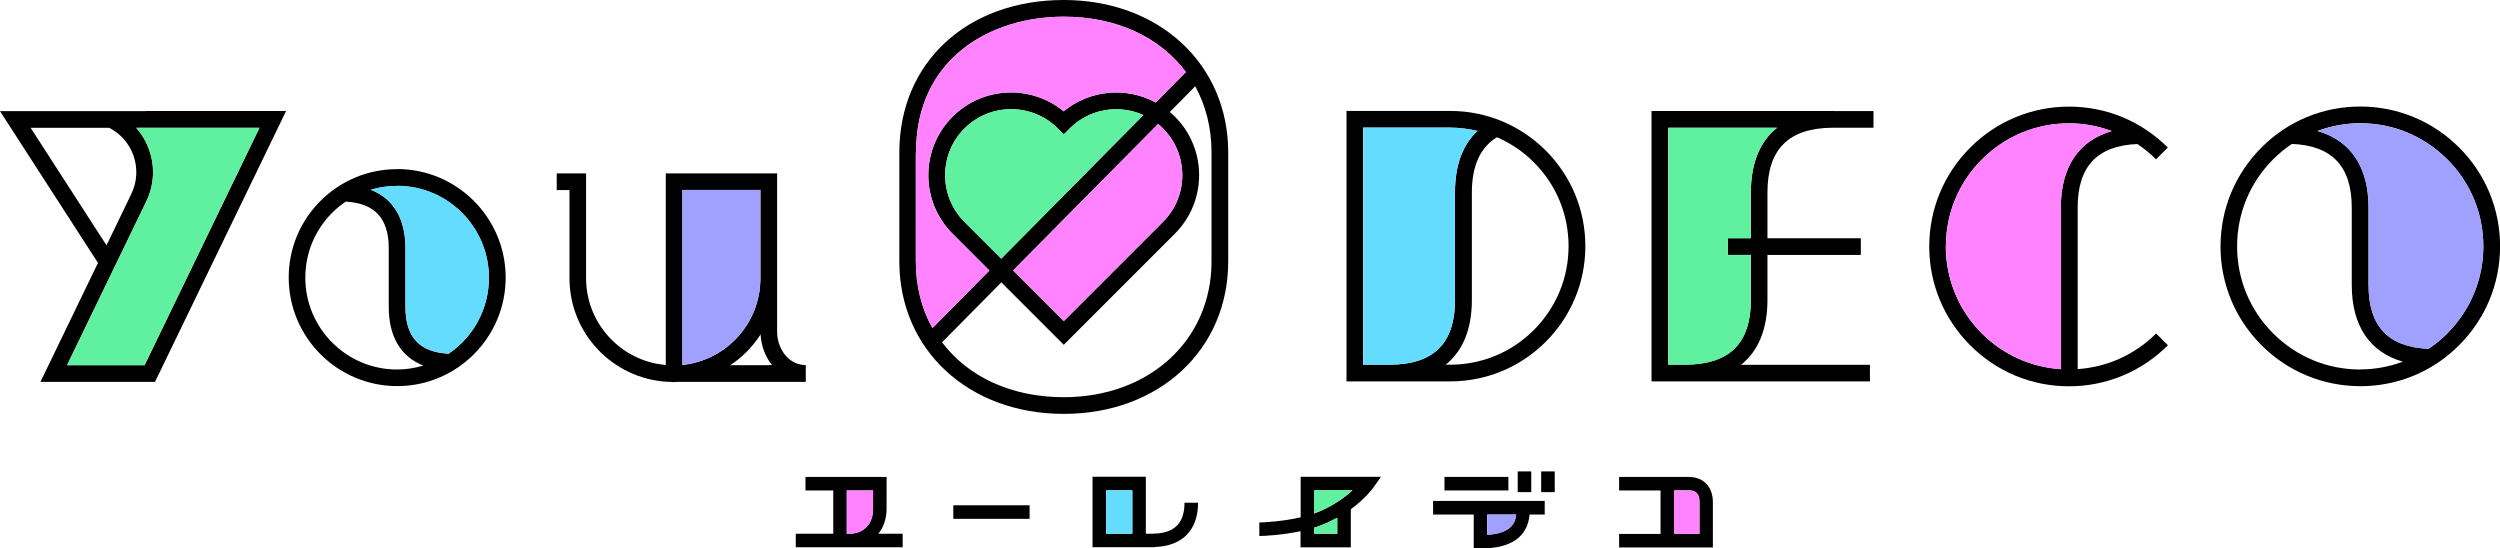 <?xml version="1.0" encoding="UTF-8"?>
<svg xmlns="http://www.w3.org/2000/svg" viewBox="0 0 254.66 55.87">
  <g id="a"/>
  <g id="b">
    <g id="c">
      <g>
        <path d="M211.64,37.6V21.16c-.01-4.2,1.99-6.32,6.08-6.49,.68,.45,1.31,.97,1.9,1.56l1.2-1.2c-2.69-2.69-6.26-4.17-10.06-4.17h0c-3.8,0-7.38,1.49-10.07,4.18-2.69,2.69-4.17,6.27-4.17,10.07,0,3.8,1.49,7.38,4.18,10.07,2.69,2.69,6.26,4.17,10.06,4.17h0c3.8,0,7.38-1.49,10.07-4.18l-1.2-1.2c-2.16,2.16-4.97,3.42-7.99,3.63Zm-13.43-12.49c0-3.35,1.3-6.5,3.67-8.87,2.37-2.37,5.52-3.67,8.87-3.68h0c1.51,0,2.98,.28,4.36,.79-3.37,.97-5.19,3.66-5.19,7.81v16.44c-3.03-.19-5.86-1.46-8.04-3.63-2.37-2.37-3.67-5.52-3.68-8.87Z"/>
        <path d="M40.46,17.23h0c-2.95,0-5.72,1.15-7.81,3.23-2.09,2.09-3.24,4.86-3.24,7.81,0,6.09,4.95,11.06,11.05,11.06h0c6.09,0,11.05-4.96,11.05-11.05,0-6.09-4.95-11.06-11.05-11.06Zm-.01,20.41c-5.16,0-9.35-4.2-9.35-9.36,0-2.5,.98-4.85,2.74-6.61,.42-.42,.88-.8,1.37-1.13,2.94,.15,4.39,1.69,4.39,4.74v6c0,3.03,1.24,5.07,3.53,5.96-.85,.25-1.75,.4-2.68,.4h0Zm5.24-1.61c-2.95-.15-4.4-1.69-4.39-4.74v-6c0-3.03-1.24-5.07-3.54-5.96,.86-.26,1.77-.39,2.69-.39h0c5.16,0,9.35,4.2,9.35,9.36,0,3.22-1.63,6.06-4.11,7.74Z"/>
        <path d="M250.5,15.03c-2.69-2.69-6.26-4.17-10.07-4.18h0c-3.8,0-7.38,1.48-10.06,4.17-2.69,2.69-4.17,6.26-4.18,10.07,0,3.8,1.48,7.38,4.17,10.07,2.69,2.69,6.26,4.17,10.07,4.18h0c3.8,0,7.38-1.48,10.06-4.17,2.69-2.69,4.17-6.26,4.18-10.07,0-3.8-1.48-7.38-4.17-10.07Zm-10.08,22.61c-3.35,0-6.5-1.31-8.87-3.68-2.37-2.37-3.67-5.52-3.67-8.87s1.31-6.5,3.68-8.87c.59-.59,1.23-1.11,1.9-1.56,4.1,.17,6.1,2.29,6.1,6.49v7.88c0,4.15,1.83,6.85,5.21,7.81-1.37,.51-2.84,.79-4.35,.79h0Zm8.87-3.67c-.59,.59-1.23,1.11-1.9,1.56-4.11-.17-6.12-2.29-6.12-6.5v-7.88c0-4.15-1.82-6.84-5.2-7.81,1.38-.51,2.84-.79,4.35-.79h0c3.35,0,6.5,1.31,8.87,3.68,2.37,2.37,3.67,5.52,3.67,8.87,0,3.35-1.31,6.5-3.68,8.87Z"/>
        <path d="M186.75,11.31c-.05,0-.1,0-.15,0h-18.37v27.54h22.25v-1.69h-13.13c1.76-1.4,2.69-3.63,2.69-6.61v-4.58h9.51v-1.7h-9.51v-4.67c0-4.41,2.17-6.56,6.62-6.59h4.18v-1.7h-4.1Zm-8.4,8.29v4.66h-2.35v1.7h2.35v4.58c0,4.44-2.19,6.59-6.7,6.6h-1.72V13.01h11.09c-1.75,1.4-2.67,3.63-2.67,6.6Z"/>
        <path d="M147.7,11.3h-10.54v27.55h4.36s.06,0,.1,0h6.09c3.68,0,7.13-1.43,9.74-4.03,2.6-2.6,4.04-6.06,4.04-9.74,0-3.68-1.43-7.14-4.03-9.74-2.6-2.6-6.06-4.04-9.74-4.04Zm-8.84,1.7h8.84c.96,0,1.89,.13,2.8,.34-1.51,1.41-2.29,3.5-2.29,6.27v10.95c0,4.42-2.18,6.58-6.66,6.59h-2.71V13Zm17.38,20.62c-2.28,2.28-5.31,3.53-8.53,3.53h-.45c1.75-1.4,2.67-3.62,2.67-6.6v-10.95c0-2.71,.86-4.59,2.55-5.62,1.39,.6,2.67,1.45,3.77,2.56,2.28,2.28,3.53,5.31,3.53,8.54,0,3.22-1.26,6.26-3.54,8.54Z"/>
        <path d="M108.36,0c-9.86,0-16.75,6.38-16.75,15.52v11.12c0,8.99,7.04,15.52,16.75,15.52s16.75-6.53,16.75-15.52V15.52c0-8.99-7.04-15.52-16.75-15.52Zm-15.05,15.52c0-9.55,7.56-13.82,15.05-13.82,5.42,0,9.83,2.13,12.44,5.64l-3.07,3.1c-2.97-1.61-6.7-1.31-9.38,.9-3.31-2.73-8.23-2.55-11.32,.55-3.29,3.29-3.29,8.63,0,11.92l3.75,3.75-5.8,5.86c-1.09-1.96-1.69-4.25-1.69-6.78V15.52Zm25.16-2.43c2.62,2.62,2.62,6.89,0,9.51l-10.11,10.11-5.16-5.16,14.77-14.92c.18,.14,.35,.3,.51,.46Zm-16.48,13.26l-3.75-3.75c-2.62-2.62-2.62-6.89,0-9.51,1.31-1.31,3.03-1.97,4.76-1.97s3.45,.66,4.76,1.97l.6,.6,.6-.6c2.03-2.03,5.04-2.48,7.51-1.37l-14.48,14.63Zm21.42,.29c0,8.01-6.33,13.82-15.05,13.82-5.39,0-9.78-2.11-12.4-5.59l6.04-6.11,6.36,6.36,11.32-11.32c3.29-3.29,3.29-8.63,0-11.92-.17-.17-.34-.32-.52-.47l2.59-2.62c1.07,1.94,1.66,4.21,1.66,6.72v11.12Z"/>
        <path d="M79.16,33.82v-4.87h0v-11.29h-11.34v19.52c-4.55-.39-8.12-4.21-8.12-8.84v-10.68h-2.99v1.7h1.3v8.98c0,5.62,4.39,10.21,9.93,10.55h.22c.14,.02,.28,.03,.42,.03h0c.15,0,.31-.02,.46-.02h13.04v-1.71c-1.81,0-2.92-1.75-2.92-3.37Zm-1.7-14.46v6.52h0v2.48c0,2.37-.93,4.59-2.6,6.27-1.46,1.45-3.33,2.34-5.35,2.55V19.35h7.95Zm.85,17.84h-3.93c.6-.39,1.16-.85,1.68-1.37,.54-.54,1.01-1.14,1.42-1.77,.05,1.11,.45,2.25,1.16,3.13h-.33Z"/>
        <path d="M14.85,11.32H0l9.98,15.46-5.86,12.12H15.79L29.14,11.31H14.85Zm-11.73,1.7H11.13c1.16,.61,2.04,1.6,2.47,2.84,.45,1.29,.37,2.68-.23,3.91l-2.52,5.22L3.12,13.02Zm11.6,24.18H6.83L14.91,20.51c.79-1.64,.9-3.49,.3-5.21-.3-.85-.75-1.63-1.33-2.28h12.55l-11.7,24.18Z"/>
        <g>
          <path d="M172.07,48.58h-7.14v1.38h4.22v4.43h-4.22v1.38h9.55v-4.62c0-1.55-.95-2.56-2.41-2.56Zm1.04,5.8h-2.58v-4.43h1.55c.69,0,1.04,.4,1.04,1.18v3.25Z"/>
          <path d="M117.38,54.37h-.66v-5.81h-5.43v7.18h6.33v-.02c2.81-.09,4.42-1.71,4.42-4.51h-1.38c0,2.12-1.07,3.15-3.28,3.15Zm-2.04,0h-2.68v-4.43h2.68v4.43Z"/>
          <path d="M132.48,52.7c-1.84,.42-3.79,.52-4.2,.52v1.38c.5,0,2.35-.1,4.2-.49v1.64h5.12v-3.88c1.51-1.1,2.26-2.15,2.31-2.22l.76-1.08h-8.18v4.13Zm1.38-2.76h3.92c-.78,.71-2.01,1.63-3.71,2.29-.07,.03-.14,.05-.21,.08v-2.37Zm0,3.81c.24-.07,.48-.15,.7-.24,.61-.23,1.16-.5,1.66-.77v1.63h-2.37v-.61Z"/>
          <rect x="147.14" y="48.58" width="6.51" height="1.38"/>
          <path d="M145.97,52.41h4.15v3.46h.69c3.13,0,4.79-1.18,5-3.46h1.54v-1.38h-11.37v1.38Zm5.52,2.07v-2.07h2.95c-.11,1.04-.7,1.92-2.95,2.07Z"/>
          <rect x="154.6" y="48.02" width="1.38" height="2.11"/>
          <rect x="156.99" y="48.02" width="1.38" height="2.11"/>
          <rect x="97.11" y="51.47" width="7.77" height="1.38"/>
          <path d="M90.31,51.84v-3.26h-8.26v1.38h2.83v4.41h-3.82v1.38h10.89v-1.38h-2.48c.53-.66,.84-1.52,.84-2.53Zm-4.06,2.53v-4.41h2.68v1.88c0,1.54-.96,2.53-2.44,2.53h-.25Z"/>
        </g>
        <path d="M108.96,13.09l-.6,.6-.6-.6c-1.31-1.31-3.03-1.97-4.76-1.97s-3.44,.66-4.76,1.97c-2.62,2.62-2.62,6.89,0,9.51l3.75,3.75,14.48-14.63c-2.47-1.11-5.48-.66-7.51,1.37Z" style="fill:#5ff0a0;"/>
        <path d="M133.85,52.31c.07-.03,.14-.05,.21-.08,1.7-.65,2.93-1.58,3.71-2.29h-3.92v2.37Z" style="fill:#5ff0a0;"/>
        <rect x="112.67" y="49.94" width="2.68" height="4.43" style="fill:#64dcff;"/>
        <path d="M133.85,53.76v.61h2.37v-1.63c-.5,.28-1.05,.54-1.66,.77-.23,.09-.46,.17-.7,.24Z" style="fill:#5ff0a0;"/>
        <path d="M40.46,18.93h0c-.93,0-1.83,.14-2.68,.4,2.29,.89,3.53,2.93,3.53,5.95v6c0,3.05,1.45,4.59,4.39,4.74,2.48-1.68,4.11-4.52,4.11-7.74,0-5.16-4.19-9.36-9.35-9.36Z" style="fill:#64dcff;"/>
        <path d="M14.85,13.02h-.98c.58,.66,1.04,1.43,1.33,2.28,.6,1.72,.49,3.57-.3,5.21L6.83,37.2h7.89L26.43,13.02H14.85Z" style="fill:#5ff0a0;"/>
        <path d="M74.85,34.62c1.67-1.67,2.6-3.89,2.6-6.26v-2.49h0v-6.52h-7.94v17.81c2.01-.21,3.88-1.09,5.34-2.55Z" style="fill:#a0a0ff;"/>
        <path d="M172.07,49.96h-1.55v4.43h2.58v-3.25c0-.78-.35-1.18-1.04-1.18Z" style="fill:#ff82ff;"/>
        <path d="M179.92,13.02h-9.98v24.14h1.71c4.51-.01,6.71-2.17,6.7-6.6v-4.58h-2.35v-1.7h2.35v-4.66c0-2.79,.79-4.93,2.36-6.35,.1-.09,.2-.17,.31-.25h-1.1Z" style="fill:#5ff0a0;"/>
        <path d="M249.29,16.24c-2.37-2.37-5.52-3.68-8.87-3.68h0c-1.51,0-2.98,.28-4.35,.79,3.37,.97,5.2,3.66,5.2,7.81v7.88c0,4.2,2,6.32,6.1,6.49,3.37-2.25,5.6-6.08,5.6-10.43,0-3.35-1.3-6.5-3.67-8.87Z" style="fill:#a0a0ff;"/>
        <path d="M209.93,21.16c0-4.15,1.82-6.84,5.19-7.81-1.38-.51-2.85-.79-4.36-.79h0c-3.35,0-6.5,1.31-8.87,3.68-2.37,2.37-3.67,5.52-3.67,8.87s1.31,6.5,3.68,8.87c2.17,2.17,5.01,3.43,8.05,3.63V21.16Z" style="fill:#ff82ff;"/>
        <path d="M148.21,30.56v-10.95c0-2.77,.77-4.86,2.29-6.27-.91-.22-1.84-.34-2.8-.34h-8.84v24.15h2.7c4.48-.02,6.66-2.17,6.66-6.59Z" style="fill:#64dcff;"/>
        <path d="M151.5,52.41v2.07c2.26-.15,2.84-1.03,2.95-2.07h-2.95Z" style="fill:#a0a0ff;"/>
        <path d="M86.26,54.37v-4.41h2.68v1.88c0,1.54-.96,2.53-2.44,2.53h-.25Z" style="fill:#ff82ff;"/>
        <path d="M93.31,15.52c0-9.55,7.56-13.82,15.05-13.82,5.42,0,9.83,2.13,12.44,5.64l-3.07,3.1c-2.97-1.61-6.7-1.31-9.38,.9-3.31-2.73-8.23-2.55-11.32,.55-3.29,3.29-3.29,8.63,0,11.92l3.75,3.75-5.8,5.86c-1.09-1.96-1.69-4.25-1.69-6.78V15.52Z" style="fill:#ff82ff;"/>
        <path d="M118.47,13.09c2.62,2.62,2.62,6.89,0,9.51l-10.11,10.11-5.16-5.16,14.77-14.92c.18,.14,.35,.3,.51,.46Z" style="fill:#ff82ff;"/>
      </g>
    </g>
  </g>
</svg>
